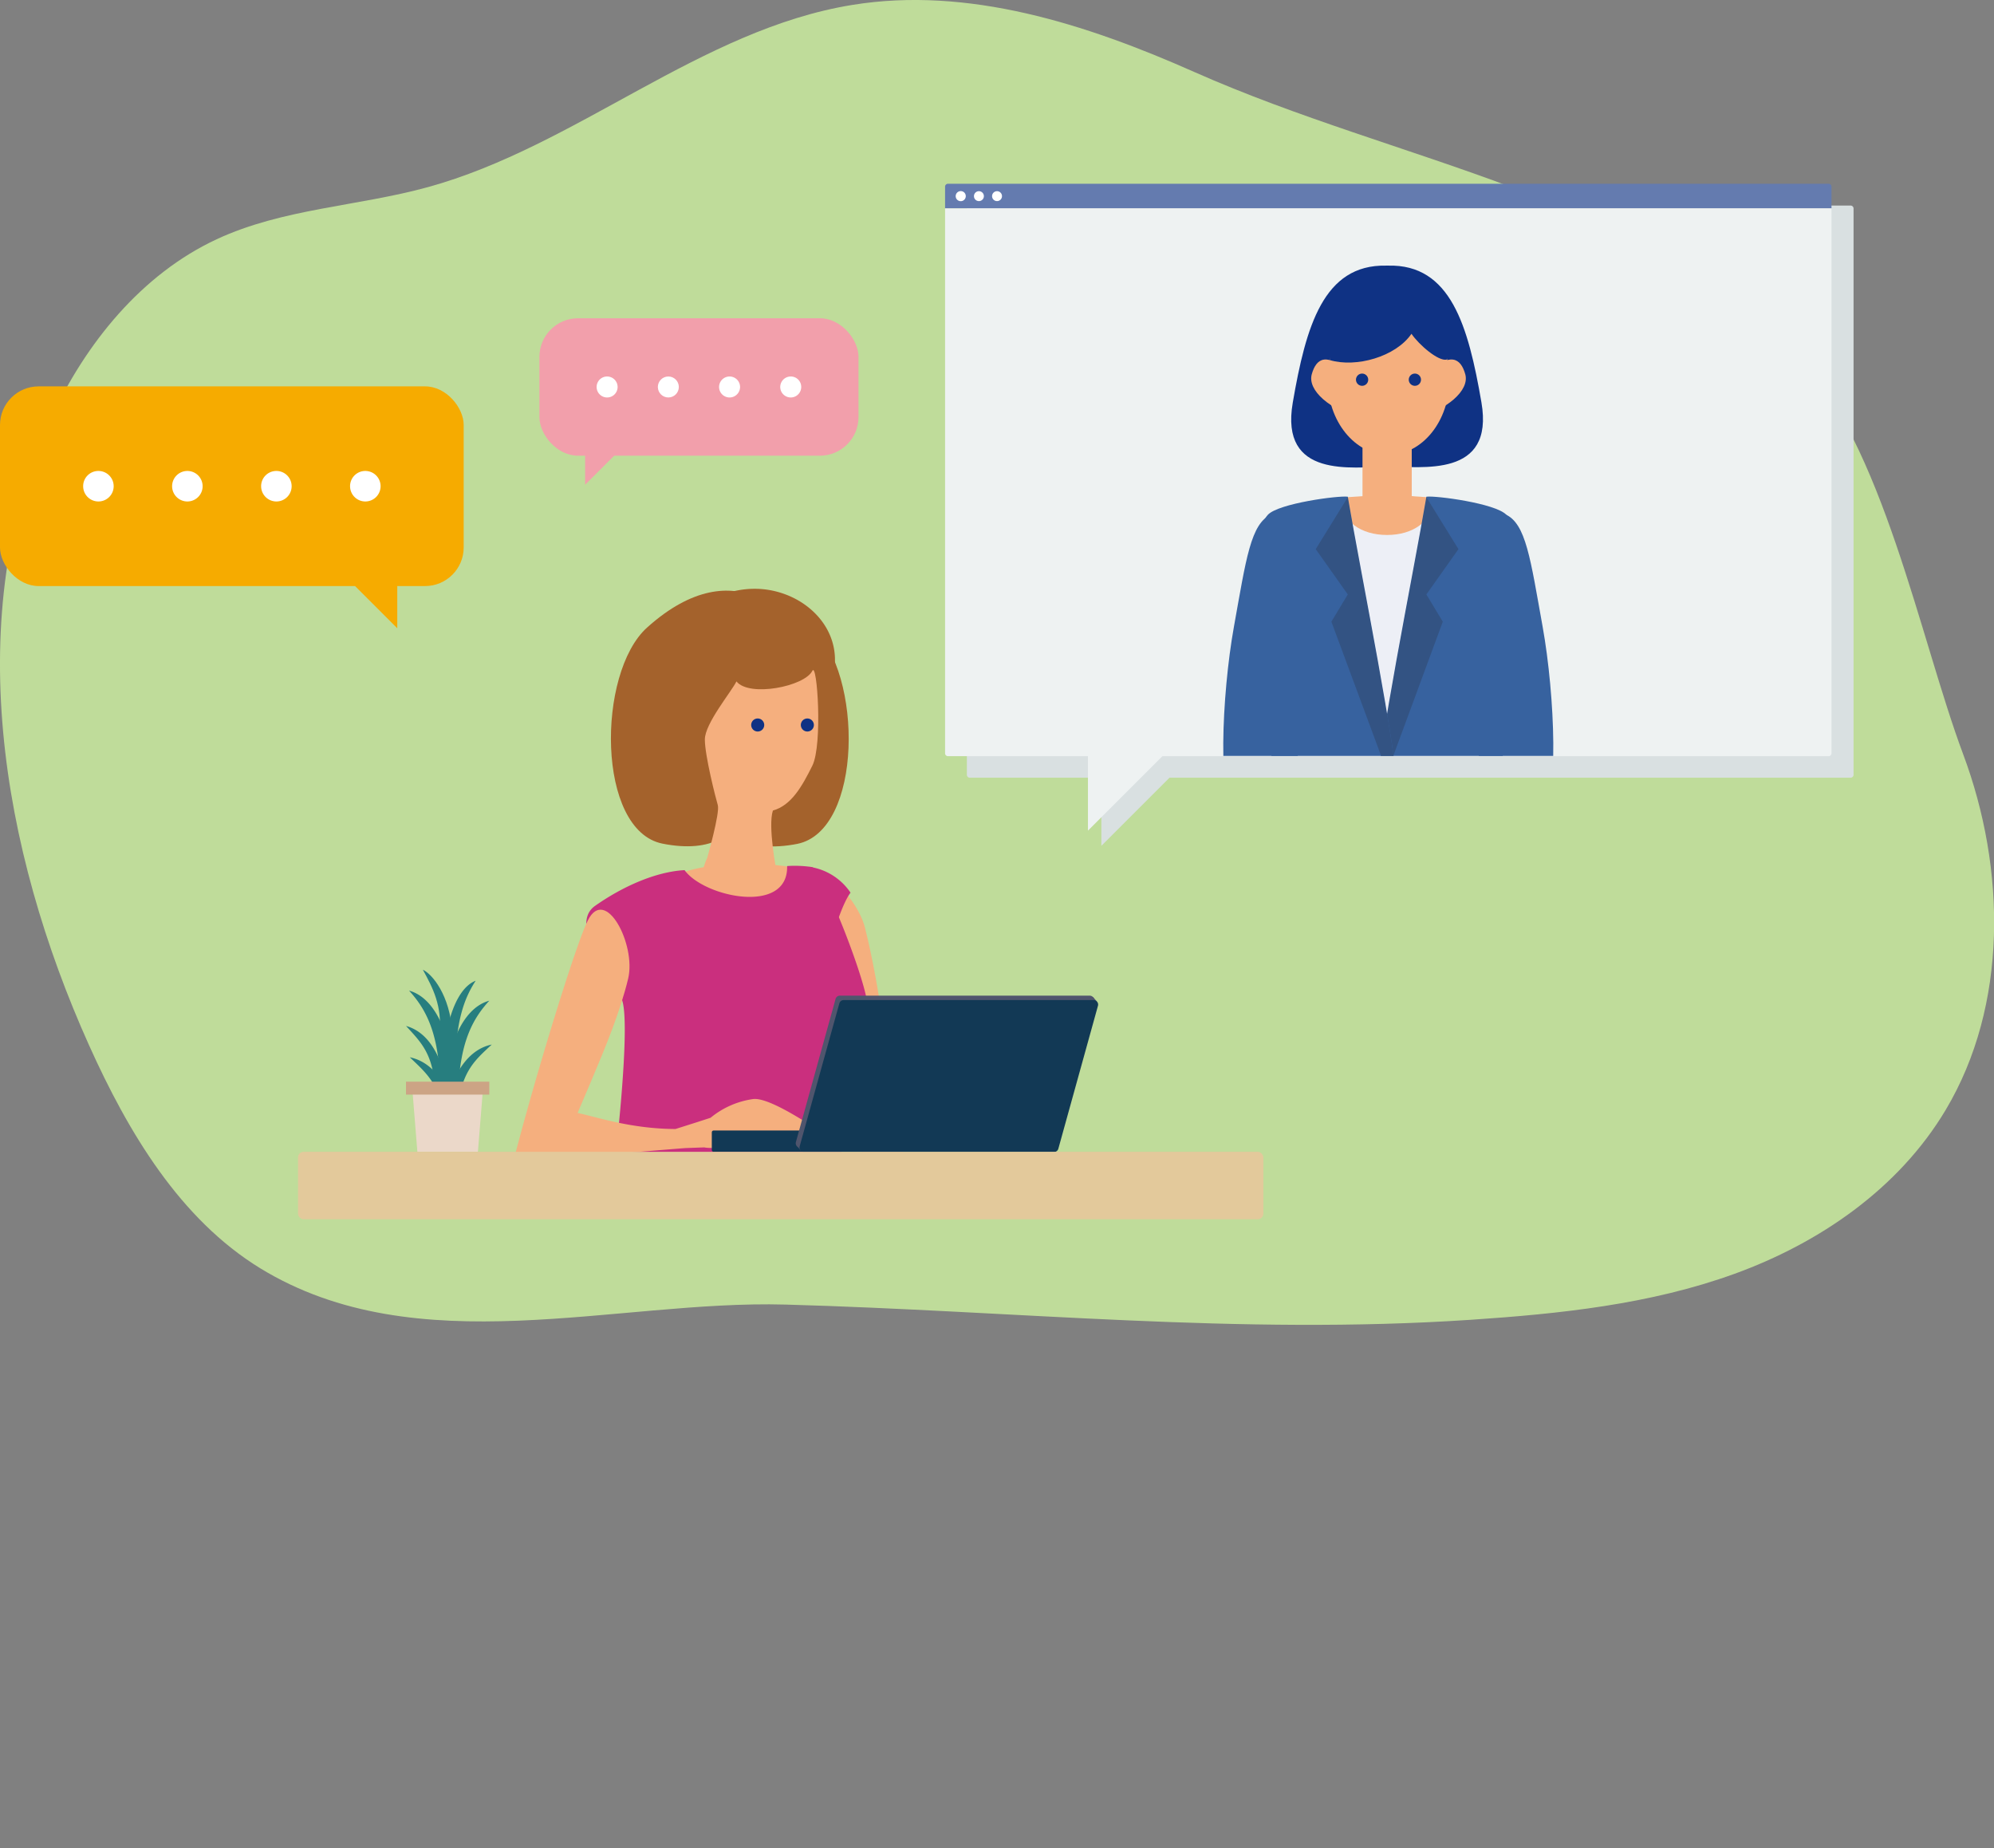 <svg xmlns="http://www.w3.org/2000/svg" xmlns:xlink="http://www.w3.org/1999/xlink" viewBox="0 0 292.77 271.38"><rect x="0" y="0" width="292.77" height="271.38" fill="#808080" stroke="none"/><defs><style>.cls-1{fill:none;}.cls-2{fill:#37629f;}.cls-3{isolation:isolate;}.cls-4{fill:#bfdc9a;}.cls-5{fill:#f6ab00;}.cls-6{fill:#fff;}.cls-7{fill:#f29fab;}.cls-8{clip-path:url(#clip-path);}.cls-9{fill:#f5af7e;}.cls-10{fill:#ca2f7e;}.cls-11{fill:#a4622c;}.cls-12{fill:#0f3284;}.cls-13{fill:#123955;}.cls-14{fill:#50556d;}.cls-15{fill:#277e7f;}.cls-16{fill:#ebd8c9;}.cls-17{fill:#cca485;}.cls-18{fill:#e3c99b;}.cls-19{fill:#d9e0e1;}.cls-19,.cls-26{mix-blend-mode:multiply;}.cls-20{fill:#647baf;}.cls-21{fill:#eef2f2;}.cls-22{clip-path:url(#clip-path-2);}.cls-23{fill:#edeff6;}.cls-24{clip-path:url(#clip-path-3);}.cls-25{opacity:0.2;}.cls-26{fill:#231815;}.cls-27{clip-path:url(#clip-path-4);}.cls-28{fill:#f8c199;}</style><clipPath id="clip-path"><rect class="cls-1" x="74.35" y="83.42" width="78.82" height="91.72" transform="translate(227.53 258.57) rotate(180)"/></clipPath><clipPath id="clip-path-2"><rect class="cls-1" x="165.84" y="31.38" width="75.99" height="79.61"/></clipPath><clipPath id="clip-path-3"><path class="cls-2" d="M221.16,75.58c-1.58-1.68-10.39-2.84-11.73-2.65-1.92,11.36-7.31,37.7-7.31,43.93s.48,29.81,10.42,29.21,14.13-1.55,14.85-3.23-7.07-28.26-6.83-31.13S225.23,79.89,221.16,75.58Z"/></clipPath><clipPath id="clip-path-4"><path class="cls-2" d="M186.16,75.58c1.58-1.68,10.39-2.84,11.73-2.65,1.92,11.36,7.31,37.7,7.31,43.93s-.48,29.81-10.42,29.21-14.13-1.55-14.85-3.23,7.07-28.26,6.83-31.13S182.09,79.89,186.16,75.58Z"/></clipPath></defs><g class="cls-3"><g id="レイヤー_2" data-name="レイヤー 2"><g id="レイヤー_1-2" data-name="レイヤー 1"><path class="cls-4" d="M38.21,186.22C26.44,179,18.84,166.3,13.06,153.44.15,124.72-5.73,90.25,7.39,61.63c5.17-11.27,13.45-21.39,24.42-26.5,9.71-4.52,20.7-4.82,31-7.65,21.82-6,40-23.14,62.34-26.76,17-2.76,34.32,2.8,50.18,9.84,30.49,13.52,64.6,17.83,88.49,41.69,12.54,12.52,18.12,41.65,24.42,58.49s6.6,36.86-2.56,52.22c-6.93,11.62-18.6,19.57-31,24.07s-25.69,5.88-38.82,6.76c-33.91,2.26-66.78-1.31-100.53-2.24C90.33,190.86,61.29,200.33,38.21,186.22Z"/><rect class="cls-5" y="56.73" width="68.08" height="29.32" rx="5.67"/><polygon class="cls-5" points="58.33 82.9 58.33 92.25 48.67 82.59 58.33 82.9"/><path class="cls-6" d="M12.21,71.39a2.24,2.24,0,1,0,2.24-2.24A2.23,2.23,0,0,0,12.21,71.39Z"/><path class="cls-6" d="M25.27,71.39a2.24,2.24,0,1,0,2.24-2.24A2.24,2.24,0,0,0,25.27,71.39Z"/><path class="cls-6" d="M38.34,71.39a2.24,2.24,0,1,0,2.23-2.24A2.23,2.23,0,0,0,38.34,71.39Z"/><path class="cls-6" d="M51.4,71.39a2.24,2.24,0,1,0,2.23-2.24A2.23,2.23,0,0,0,51.4,71.39Z"/><rect class="cls-7" x="79.2" y="46.73" width="46.85" height="20.18" rx="5.67"/><polygon class="cls-7" points="85.91 64.74 85.91 71.17 92.56 64.53 85.91 64.74"/><path class="cls-6" d="M117.64,56.82a1.54,1.54,0,1,1-1.53-1.54A1.53,1.53,0,0,1,117.64,56.82Z"/><path class="cls-6" d="M108.66,56.82a1.54,1.54,0,1,1-1.54-1.54A1.54,1.54,0,0,1,108.66,56.82Z"/><circle class="cls-6" cx="98.13" cy="56.82" r="1.54"/><path class="cls-6" d="M90.68,56.82a1.54,1.54,0,1,1-1.54-1.54A1.54,1.54,0,0,1,90.68,56.82Z"/></g><g id="レイヤー_2-2" data-name="レイヤー 2"><g class="cls-8"><path class="cls-9" d="M127,136.21c-1.25-5-8.53-11.48-8-6.77.71,5.76,7.47,42.51,9,43.75s5.92,1.4,4.14-7.58S129.4,145.71,127,136.21Z"/><path class="cls-10" d="M118.88,127.28a8.8,8.8,0,0,1,6,3.79c-2,2.59-4.79,13.77-4.69,15C119.43,142.44,118.88,127.28,118.88,127.28Z"/><path class="cls-11" d="M108,117.69c-.74-3.48,3.34-4.72,1.9-8.92s4.39-12.43,5.89-14.81S108.4,80.08,95,92.15c-7.39,6.66-7.43,29.78,2.27,31.72C104.51,125.32,109,122.58,108,117.69Z"/><path class="cls-11" d="M106.32,117.69c.74-3.48-3.34-4.72-1.9-8.92S100,96.34,98.54,94s7.37-13.88,20.77-1.81c7.39,6.66,7.43,29.78-2.27,31.72C109.8,125.32,105.29,122.58,106.32,117.69Z"/><path class="cls-11" d="M106.3,113.57c-4-1.9-14.08-14.7-4.71-23.4a13.27,13.27,0,0,1,10.34-3.67c6.74.61,12.33,6.42,10.21,13.35C113.6,100.4,106.3,113.57,106.3,113.57Z"/><path class="cls-9" d="M119.27,98.5c.71-1.42,1.54,10.83,0,13.93s-3.1,5.83-5.79,6.58c-.75,2.3.5,8.73.5,8.73s4.28,6.76-5.14,6.34c-8.88-.4-5-8.13-5-8.13s1.89-6.59,1.55-7.74-1.9-7.28-1.9-9.63,3.89-7,4.64-8.53C110,102.4,118.12,100.8,119.27,98.5Z"/><circle class="cls-12" cx="118.54" cy="106.45" r="0.96"/><circle class="cls-12" cx="111.25" cy="106.45" r="0.96"/><path class="cls-9" d="M118.27,127.91c-2.1-1.15-13.92-2-19.31.75s2.89,8.13,2.89,8.13l12.58.6Z"/><path class="cls-10" d="M119.22,127.31c1.74.6,8.69,18.58,8.14,20.87s-5,26.93-5,28.63,1.4,13.27,1.2,14.07-26.9,3.69-35.78-1.35c3.1-20.65,4.84-39.91,3.49-42.86S83.34,135.84,87.38,133s8.88-5,13.13-5.24c2.89,4,15.26,6.59,15.06-.6A17.15,17.15,0,0,1,119.22,127.31Z"/><path class="cls-9" d="M92.23,143.69c1.2-5-3.34-13.72-5.93-8.53s-13.13,41.11-12.38,42.91,4.59,4,7.19-4.79S89.94,153.22,92.23,143.69Z"/><path class="cls-9" d="M103.41,168.47l-2.77.1s-14.5,1.12-18.74,1.77-1.52-5.39,0-6.84,7.73,2.24,17.28,2.27l3.15-1,2-.65a12.56,12.56,0,0,1,6.28-2.75c2-.22,6.54,2.71,7.08,3s1.35,2.2.68,2.61S105.32,168.93,103.41,168.47Z"/></g><rect class="cls-13" x="104.51" y="165.99" width="43.08" height="3.13" rx="0.26" transform="translate(252.1 335.11) rotate(180)"/><path class="cls-14" d="M123.31,146.19H160a.67.67,0,0,1,.64.84l-5.83,21a.66.66,0,0,1-.63.48H117.49a.65.65,0,0,1-.63-.83l5.82-21A.66.66,0,0,1,123.31,146.19Z"/><polygon class="cls-14" points="161.04 147.04 160.49 146.39 160.09 146.74 160.64 147.24 161.04 147.04"/><polygon class="cls-14" points="117.56 168.92 116.98 168.2 117.38 167.8 118.03 168.85 117.56 168.92"/><path class="cls-13" d="M123.87,146.84h36.71a.66.66,0,0,1,.63.83l-5.82,21a.66.66,0,0,1-.63.48H118.05a.66.66,0,0,1-.64-.83l5.83-21A.66.66,0,0,1,123.87,146.84Z"/><path class="cls-15" d="M65.73,160.09c-.46-3-1.88-8.28-6.11-9.45,2.22,2.44,4,4.07,4.26,9.45A4,4,0,0,0,65.73,160.09Z"/><path class="cls-15" d="M67.33,164.81c-.7-3.14-2.59-8.63-7.16-9.57,2.53,2.43,4.52,4,5.2,9.7A4.09,4.09,0,0,0,67.33,164.81Z"/><path class="cls-15" d="M65.38,162.37c.69-3,2.51-8.11,6.82-9-2.41,2.26-4.29,3.76-5,9.09A3.81,3.81,0,0,1,65.38,162.37Z"/><path class="cls-15" d="M65.3,160.09c.24-5.72,2.31-12,6.54-13.16-2.22,2.44-4.29,5.74-4.54,13.15A4.84,4.84,0,0,1,65.3,160.09Z"/><path class="cls-15" d="M65.08,157c0-5.73,1.63-11.79,4.76-13-1.6,2.48-3,5.82-3,13.24A2.47,2.47,0,0,1,65.08,157Z"/><path class="cls-15" d="M66.6,158.61c-.25-5.72-2.31-12-6.54-13.16,2.22,2.44,4.28,5.74,4.53,13.15A4.89,4.89,0,0,0,66.6,158.61Z"/><polygon class="cls-16" points="61.28 169.12 70.17 169.12 70.89 160.16 60.56 160.16 61.28 169.12"/><rect class="cls-17" x="59.62" y="158.82" width="12.23" height="1.9" transform="translate(131.46 319.54) rotate(180)"/><path class="cls-15" d="M66.41,151.62c-.34-5.55-3-8.64-4.32-9.23,1.45,2.66,2.87,5.28,2.44,9.54C65,153.17,66.41,151.62,66.41,151.62Z"/><rect class="cls-18" x="43.76" y="169.12" width="141.73" height="9.9" rx="0.81" transform="translate(229.25 348.14) rotate(180)"/><path class="cls-19" d="M271.68,30.18H142.39a.43.43,0,0,0-.43.43v83.15a.43.43,0,0,0,.43.43h19.32v10l10-10h100a.44.44,0,0,0,.44-.43V30.61A.44.44,0,0,0,271.68,30.18Z"/><path class="cls-20" d="M268.91,27.41a.43.43,0,0,0-.43-.43H139.19a.43.43,0,0,0-.43.43V30.6H268.91Z"/><path class="cls-21" d="M138.76,30.6v80a.43.43,0,0,0,.43.43H268.48a.43.43,0,0,0,.43-.43v-80Z"/><path class="cls-6" d="M141.8,28.8a.74.74,0,1,1-.73-.74A.73.73,0,0,1,141.8,28.8Z"/><circle class="cls-6" cx="143.73" cy="28.8" r="0.73"/><circle class="cls-6" cx="146.39" cy="28.8" r="0.73"/><g class="cls-22"><path class="cls-12" d="M212.4,264.29c3.09,2.35,7,5.15,7.68,5.73s-2.44,1.79-6.17,1.21-7.17-3.34-8.17-3.75a10.75,10.75,0,0,1,0,2.61l-1.45-.29s-.63-8.24,0-8.75C209.47,263.35,212.4,264.29,212.4,264.29Z"/><path class="cls-9" d="M215.49,189.62c.22-5.33-10.77-4.74-10.47,3.15s-.86,67.13-.72,68.28a13,13,0,0,0,6.49,5.7c4.43,1.72,4.09-.31,2.94-1.46s-4.3-3.4-4.73-4.67C210.37,251,214.92,203.39,215.49,189.62Z"/><path class="cls-12" d="M194.16,264.29c-3.1,2.35-7,5.15-7.69,5.73s2.44,1.79,6.17,1.21,7.17-3.34,8.18-3.75a10,10,0,0,0,0,2.61l1.44-.29s.64-8.24,0-8.75C197.09,263.35,194.16,264.29,194.16,264.29Z"/><path class="cls-9" d="M191.06,189.62c-.22-5.33,10.77-4.74,10.48,3.15s.85,67.13.71,68.28a13,13,0,0,1-6.48,5.7c-4.44,1.72-4.09-.31-3-1.46s4.31-3.4,4.73-4.67C196.19,251,191.64,203.39,191.06,189.62Z"/><rect class="cls-23" x="193.52" y="74.55" width="20.29" height="73.32"/><path class="cls-12" d="M224.11,143.74c-2.29-.78-15.35-.05-20.83,0s-18.55-.77-20.84,0c-3.95,14.51-2.17,51.7,1,67.25h39.69C226.29,195.44,228.07,158.25,224.11,143.74Z"/><path class="cls-12" d="M217.51,59.07C215.58,47.86,213,38.77,203.81,39h-.3c-9.19-.18-11.77,8.91-13.7,20.12s8.78,9.45,13.85,9.4S219.44,70.25,217.51,59.07Z"/><ellipse class="cls-9" cx="203.87" cy="55.75" rx="8.94" ry="11.04"/><path class="cls-9" d="M206.47,61.79c-.65,2.37-1.65.9-6.42-.33s-8.11-4.14-7.45-6.51,2.22-3.37,5.72,0C203.11,59.54,207.13,59.41,206.47,61.79Z"/><path class="cls-9" d="M201.27,61.79c.65,2.37,1.65.9,6.42-.33s8.11-4.14,7.45-6.51-2.23-3.37-5.73,0C204.63,59.54,200.61,59.41,201.27,61.79Z"/><rect class="cls-9" x="200.05" y="61.46" width="7.23" height="14"/><path class="cls-9" d="M196.87,73.07c0,3.52,3,5.48,6.79,5.48s6.8-2,6.8-5.48l-6.73-.47Z"/><circle class="cls-12" cx="199.99" cy="55.75" r="0.9"/><circle class="cls-12" cx="207.74" cy="55.75" r="0.9"/><path class="cls-12" d="M195.24,52.87c3.86,1.15,9.69-.48,12-3.86,1.1,1.62,4,4.12,5.2,3.78.66-3.2-2.21-9.06-9-9.06C194.93,43.73,195.26,52.54,195.24,52.87Z"/><path class="cls-2" d="M221.16,75.58c-1.58-1.68-10.39-2.84-11.73-2.65-1.92,11.36-7.31,37.7-7.31,43.93s.48,29.81,10.42,29.21,14.13-1.55,14.85-3.23-7.07-28.26-6.83-31.13S225.23,79.89,221.16,75.58Z"/><g class="cls-24"><g class="cls-25"><path class="cls-26" d="M208.72,71.86l5.42,8.77-4.71,6.65,2.41,4S202,118,201.59,119C201.23,110.33,208.72,71.86,208.72,71.86Z"/></g><g class="cls-25"><path class="cls-26" d="M212.45,126.11l-5.94,3.24s.38,4.46.56,5.9c5.73,2.57,17.69-9.08,17.25-9.28l-1-7.53Z"/></g></g><path class="cls-2" d="M186.16,75.58c1.58-1.68,10.39-2.84,11.73-2.65,1.92,11.36,7.31,37.7,7.31,43.93s-.48,29.81-10.42,29.21-14.13-1.55-14.85-3.23,7.07-28.26,6.83-31.13S182.09,79.89,186.16,75.58Z"/><g class="cls-27"><g class="cls-25"><path class="cls-26" d="M198.6,71.86l-5.42,8.77,4.71,6.65-2.41,4s9.9,26.7,10.25,27.66C206.09,110.33,198.6,71.86,198.6,71.86Z"/></g><g class="cls-25"><path class="cls-26" d="M196.31,127l4.13,6.12s6,12.76-3.07,1.07c-.46,1.58-1.26,1.44-2.18.88-5.56-3.39-12.52-12.2-12.52-12.2l-.56-5.94L190,120Z"/></g></g><path class="cls-2" d="M226.13,119.49c2.86-1.1,2.17-17.47.37-27.46S224.06,76.84,221,75.51c-2.21-1-8,10.67-7.39,15.79S216.45,123.19,226.13,119.49Z"/><path class="cls-9" d="M208.85,129.74a12.37,12.37,0,0,1-2.22,2.5c-2.61.06-5.83,2.43-5.91,3.95s1.58-.42,2.72-1.05c.36,3.14-4.21,5.54-4.26,7.21s2.52,1.81,4.1,1.38,5.86-6,5.44-10.36a21.76,21.76,0,0,1,4.47-3.26l-2.57-2.1Z"/><path class="cls-2" d="M224.72,111.51c-3.73-2.28-15.8,12.32-18.73,17.42,2,1.32,4.83,3.32,6,4.83C219.93,127.43,233.23,116.71,224.72,111.51Z"/><path class="cls-2" d="M181.54,119.49c-2.86-1.1-2.17-17.47-.37-27.46s2.45-15.19,5.52-16.52c2.2-1,8,10.67,7.38,15.79S191.23,123.19,181.54,119.49Z"/><path class="cls-28" d="M197.91,129.2a12.08,12.08,0,0,0,2.22,2.5c2.61.06,5.8,2.43,5.9,4s-1.46.12-2.59-.51c.2,2.56,3.49,3.68,3.54,5.35a2.62,2.62,0,0,1-3.25,2.5c-1.58-.42-6.11-5.77-5.69-10.16a21.76,21.76,0,0,0-4.47-3.26l2.57-2.1Z"/><path class="cls-2" d="M183,111.51c3.73-2.28,15.81,12.32,18.74,17.42-2,1.32-4.84,3.32-6,4.83C187.74,127.43,174.44,116.71,183,111.51Z"/></g><polygon class="cls-21" points="159.74 109.54 159.74 121.96 172.28 109.42 159.74 109.54"/></g></g></g></svg>
